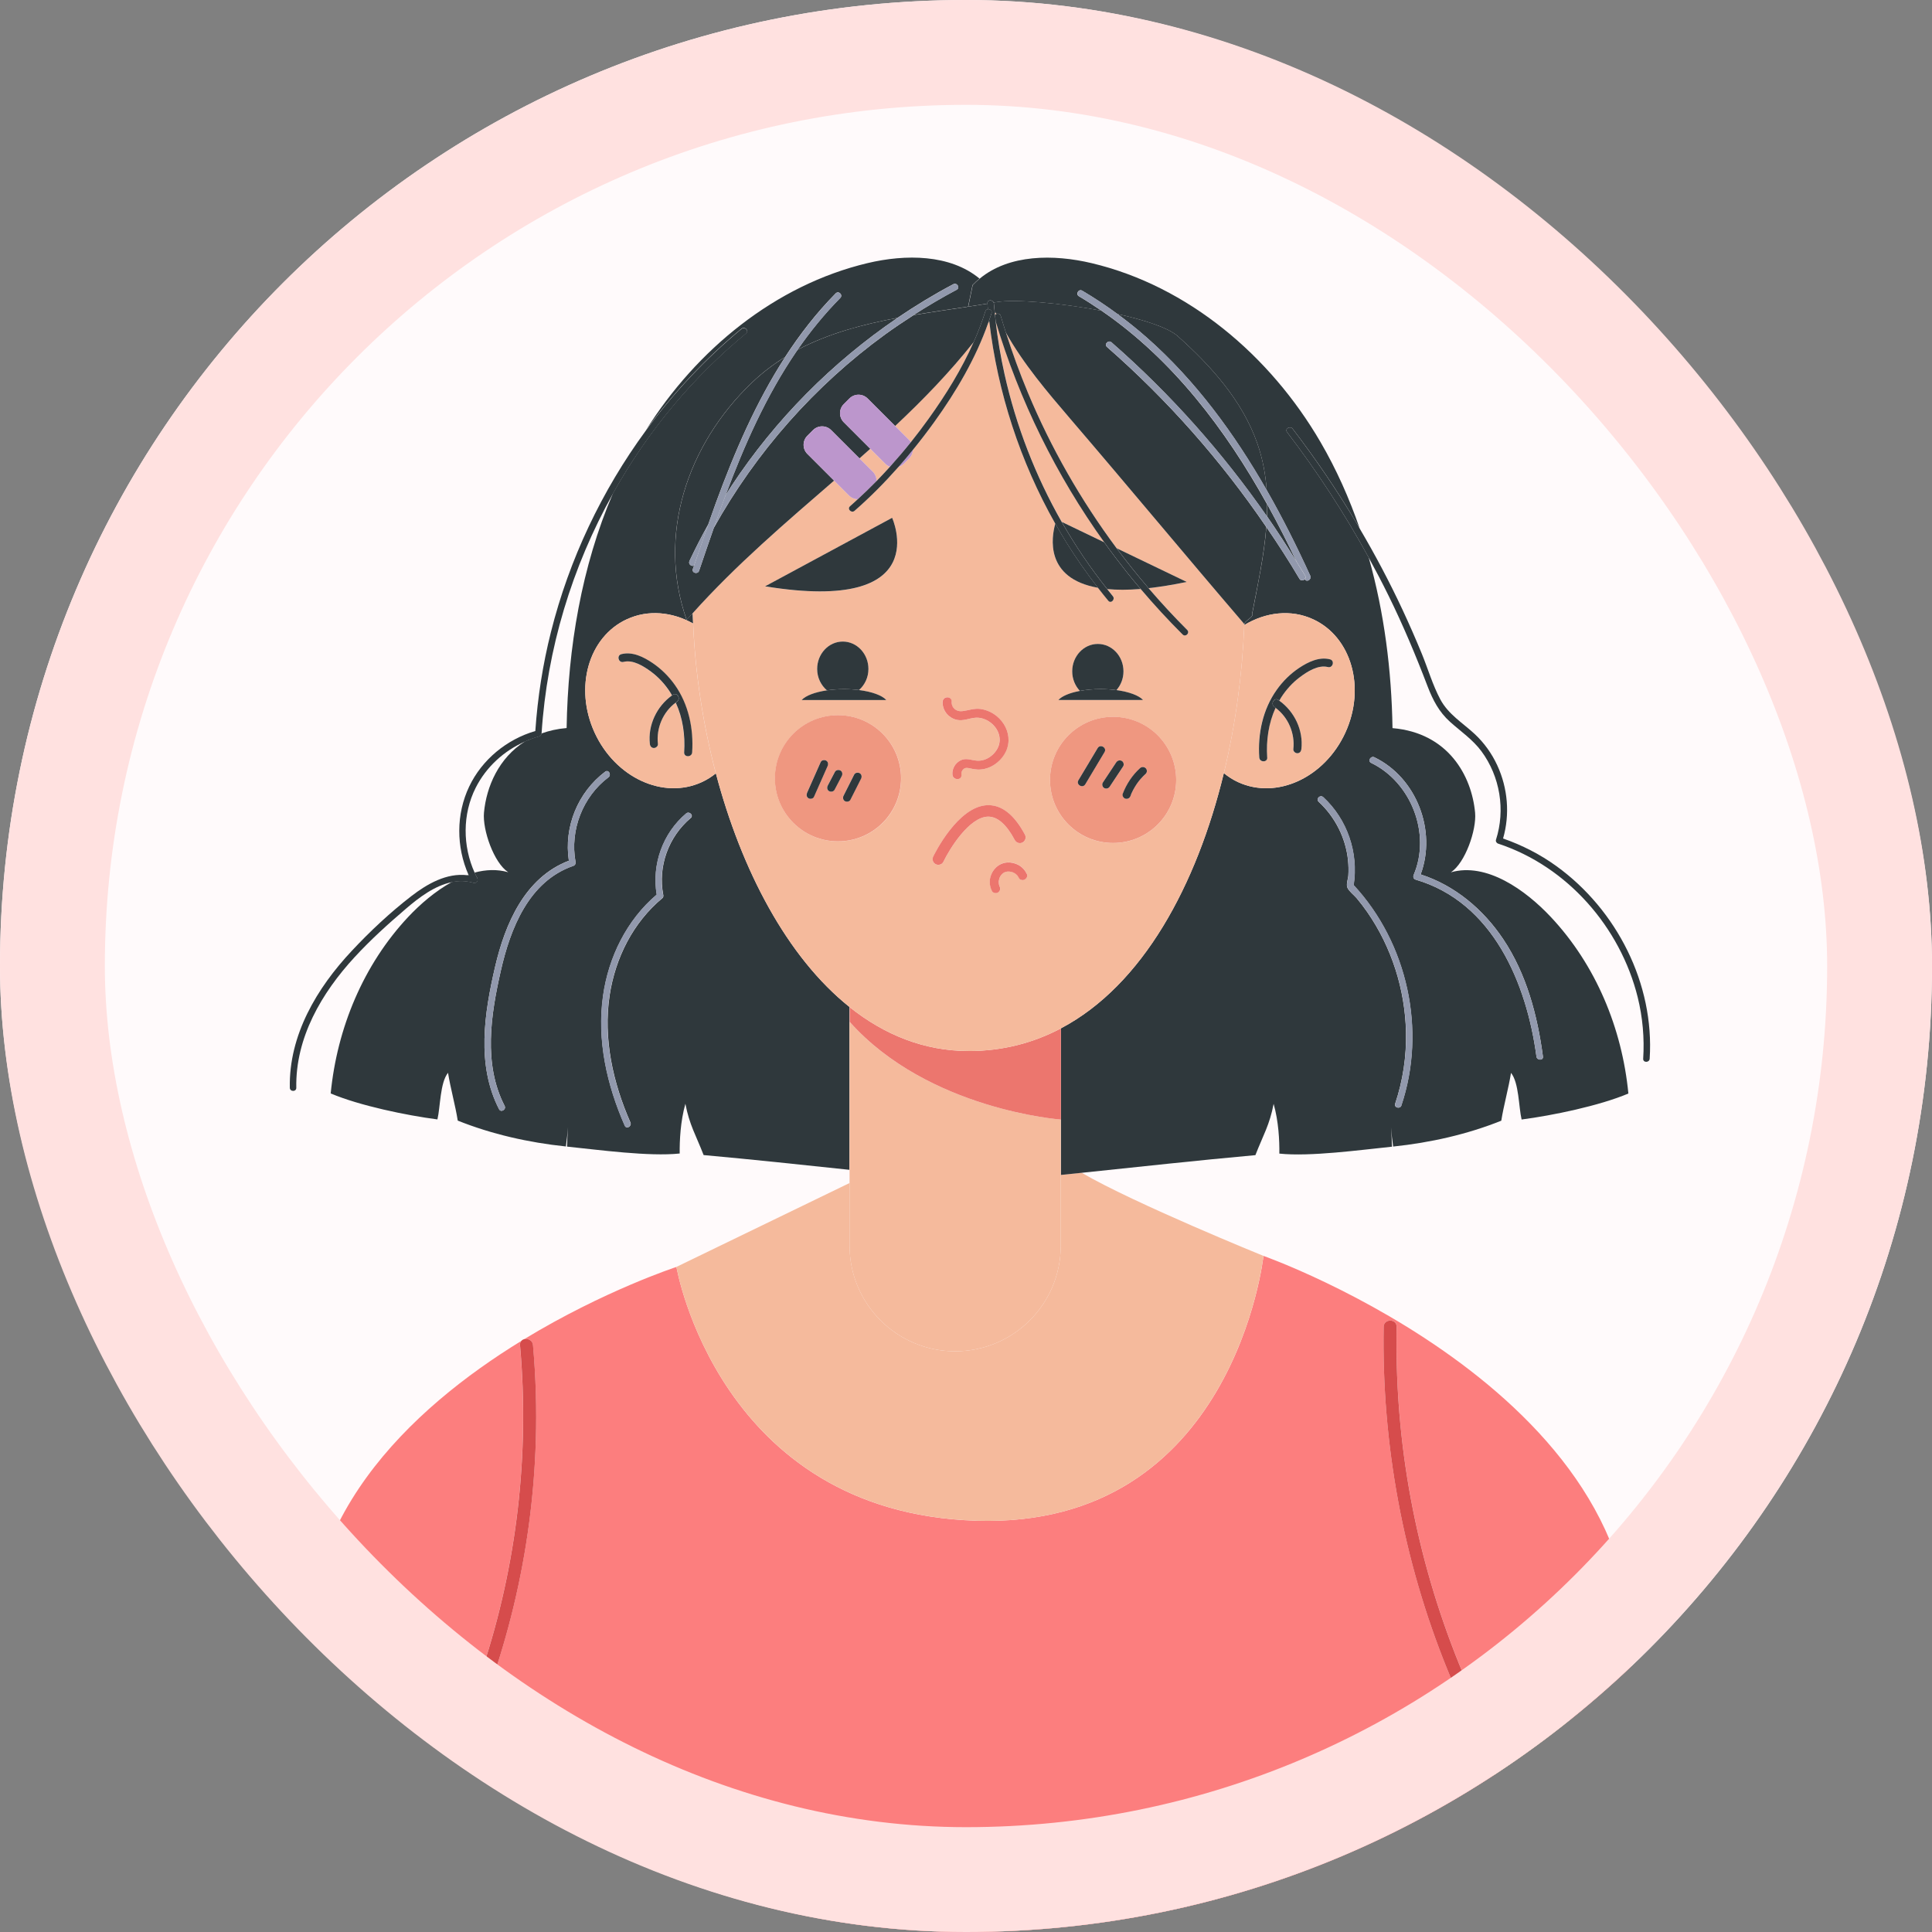 <svg width="129" height="129" viewBox="0 0 129 129" fill="none" xmlns="http://www.w3.org/2000/svg">
<rect x="0" y="0" width="129" height="129" fill="#808080" stroke="none"/>
<g clip-path="url(#clip0_19_74)">
<rect width="129" height="129" rx="64.5" fill="#FFFAFB"/>
<path d="M29.975 117.84C29.914 117.785 29.865 117.712 29.84 117.633L22.401 113.576C22.541 116.358 22.785 121.302 23.035 127.037C25.131 128.593 27.315 130.033 29.581 131.35C28.422 123.194 29.734 118.597 29.978 117.84H29.975Z" fill="#F5BA9C"/>
<path d="M100.158 117.38C100.069 117.511 99.917 117.596 99.764 117.593L99.52 117.727C99.52 117.727 101.036 121.495 99.011 131.884C101.305 130.597 103.519 129.185 105.649 127.656C105.893 121.97 106.137 116.998 106.286 114.039L100.161 117.38H100.158Z" fill="#F5BA9C"/>
<path d="M29.86 117.31C30.75 115.416 31.528 113.476 32.19 111.49C34.505 104.529 35.369 97.123 34.719 89.814C34.71 89.695 34.746 89.606 34.804 89.536C27.49 94.023 19.244 101.634 20.757 112.683L22.392 113.573L29.832 117.63C29.802 117.533 29.802 117.423 29.857 117.307L29.86 117.31Z" fill="#FC7E7E"/>
<path d="M99.524 117.727L99.768 117.593C99.64 117.593 99.512 117.529 99.429 117.379C98.386 115.458 97.453 113.478 96.632 111.452C93.701 104.22 92.252 96.399 92.389 88.596C92.398 88.038 93.264 88.038 93.255 88.596C93.216 90.774 93.298 92.952 93.505 95.118C94.237 102.743 96.525 110.211 100.177 116.943C100.265 117.105 100.241 117.26 100.161 117.379L106.287 114.039L108.77 112.685C111.411 93.415 84.363 83.856 84.363 83.856C84.363 83.856 82.396 102.075 65.186 101.539C47.978 101.002 45.166 84.594 45.166 84.594C45.166 84.594 40.358 86.162 34.996 89.419C35.24 89.358 35.554 89.487 35.584 89.816C35.774 91.936 35.838 94.068 35.774 96.194C35.551 103.64 33.779 111.01 30.606 117.748C30.469 118.041 30.158 118.014 29.969 117.843C29.725 118.599 28.413 123.196 29.572 131.353C33.309 133.528 37.265 135.364 41.395 136.826C45.843 136.103 54.283 136.612 63.776 136.612C74.544 136.612 83.515 135.956 87.075 137.192C91.239 135.791 95.232 134.007 99.008 131.887C101.034 121.497 99.518 117.73 99.518 117.73L99.524 117.727Z" fill="#FC7E7E"/>
<path d="M30.61 117.746C33.782 111.007 35.555 103.638 35.777 96.192C35.841 94.062 35.777 91.933 35.588 89.813C35.558 89.487 35.243 89.356 34.999 89.417C34.923 89.435 34.856 89.478 34.807 89.536C34.749 89.603 34.713 89.691 34.722 89.813C35.372 97.122 34.508 104.528 32.193 111.489C31.534 113.475 30.753 115.418 29.863 117.309C29.808 117.425 29.808 117.535 29.838 117.633C29.863 117.715 29.911 117.785 29.972 117.84C30.162 118.014 30.47 118.041 30.61 117.746Z" fill="#D64C4C"/>
<path d="M100.175 116.943C96.524 110.211 94.233 102.743 93.504 95.117C93.296 92.949 93.214 90.771 93.254 88.596C93.263 88.037 92.396 88.037 92.387 88.596C92.25 96.399 93.699 104.22 96.63 111.452C97.451 113.478 98.384 115.457 99.428 117.379C99.51 117.529 99.635 117.593 99.766 117.593C99.919 117.593 100.074 117.507 100.16 117.379C100.239 117.26 100.263 117.105 100.175 116.943Z" fill="#D64C4C"/>
<path d="M65.183 101.539C82.39 102.076 84.36 83.856 84.36 83.856C84.36 83.856 75.725 80.351 72.232 78.31C72.229 78.31 72.226 78.307 72.223 78.304C71.756 78.353 71.292 78.402 70.826 78.447V83.176C70.826 87.068 67.669 90.225 63.776 90.225C59.884 90.225 56.727 87.068 56.727 83.176V78.99L45.166 84.591C45.166 84.591 47.978 100.999 65.186 101.536L65.183 101.539Z" fill="#F5BA9C"/>
<path d="M56.731 67.246C52.539 63.903 49.498 58.062 47.799 51.638C47.515 51.866 47.204 52.068 46.859 52.223C44.291 53.404 41.088 51.927 39.706 48.923C38.325 45.918 39.291 42.526 41.86 41.346C43.278 40.693 44.886 40.854 46.277 41.632C46.268 41.4 46.259 41.169 46.252 40.937C46.118 41.086 45.978 41.233 45.844 41.385C43.852 35.745 45.88 29.684 50.2 25.551C50.898 24.883 51.642 24.318 52.423 23.836C53.406 22.32 54.516 20.89 55.8 19.587C55.995 19.389 56.303 19.694 56.105 19.892C55.05 20.963 54.101 22.125 53.247 23.36C55.294 22.271 57.566 21.667 59.927 21.222C61.129 20.408 62.371 19.651 63.655 18.974C63.902 18.843 64.119 19.218 63.875 19.346C62.892 19.868 61.935 20.432 60.998 21.033C62.2 20.832 63.42 20.658 64.64 20.472C64.741 19.99 64.838 19.508 64.936 19.032C65.083 18.876 65.241 18.733 65.403 18.602C63.438 16.973 60.464 16.964 57.926 17.568C51.761 19.035 46.506 23.348 43.129 28.726C44.968 26.219 47.107 23.931 49.51 21.948C49.724 21.771 50.032 22.076 49.815 22.253C48.086 23.681 46.484 25.264 45.038 26.978C43.48 28.827 42.107 30.828 40.929 32.936C38.828 37.841 37.922 43.255 37.833 48.611C37.214 48.663 36.659 48.791 36.153 48.974C36.14 49.063 36.089 49.139 35.997 49.164C35.674 49.249 35.366 49.368 35.061 49.499C33.304 50.603 32.474 52.525 32.315 54.264C32.212 55.405 32.974 57.616 33.935 58.239C33.197 58.028 32.434 58.062 31.687 58.263C31.742 58.388 31.803 58.51 31.867 58.629C31.952 58.791 31.812 59.001 31.623 58.946C31.129 58.8 30.641 58.797 30.171 58.891C29.076 59.495 28.066 60.362 27.258 61.222C24.259 64.419 22.505 68.653 22.081 73.009C24.009 73.826 27.133 74.473 29.207 74.744C29.405 73.915 29.378 72.292 29.915 71.63C30.067 72.609 30.412 73.844 30.564 74.823C32.819 75.727 35.286 76.288 37.785 76.55C37.843 76.12 37.891 75.69 37.928 75.275C37.894 75.687 37.876 76.117 37.861 76.559C39.978 76.776 43.336 77.236 45.383 77.02C45.374 76.15 45.432 74.872 45.764 73.698C46.03 75.104 46.463 75.79 46.981 77.124C50.212 77.416 53.467 77.764 56.718 78.109V67.243L56.731 67.246ZM38.428 57.549C38.45 57.671 38.395 57.775 38.276 57.815C35.302 58.843 34.075 62.009 33.438 64.824C32.773 67.756 32.257 71.05 33.694 73.838C33.822 74.085 33.447 74.305 33.322 74.058C31.8 71.108 32.34 67.64 33.059 64.544C33.728 61.673 35.045 58.592 37.983 57.47C37.641 55.209 38.578 52.907 40.408 51.525C40.631 51.357 40.847 51.732 40.628 51.897C38.91 53.19 38.041 55.432 38.428 57.546V57.549ZM46.118 54.621C44.639 55.868 43.916 57.851 44.288 59.755C44.303 59.825 44.294 59.913 44.233 59.965C42.272 61.594 41.085 63.961 40.707 66.462C40.271 69.348 40.93 72.304 42.095 74.946C42.205 75.199 41.833 75.418 41.72 75.165C40.527 72.453 39.85 69.461 40.268 66.499C40.631 63.912 41.845 61.435 43.852 59.733C43.513 57.723 44.251 55.637 45.816 54.316C46.027 54.136 46.335 54.441 46.121 54.621H46.118Z" fill="#2F383C"/>
<path d="M31.282 58.398C31.255 58.407 31.228 58.416 31.2 58.425C31.234 58.428 31.267 58.434 31.301 58.44C31.295 58.425 31.289 58.41 31.282 58.398Z" fill="#2F383C"/>
<path d="M84.683 33.796C84.662 33.756 84.638 33.716 84.616 33.677C84.616 33.942 84.616 34.211 84.601 34.479C85.29 35.473 85.949 36.489 86.581 37.523C85.983 36.263 85.354 35.019 84.68 33.796H84.683Z" fill="#2F383C"/>
<path d="M64.642 20.475C65.073 20.41 65.503 20.343 65.93 20.273C65.93 20.27 65.93 20.264 65.93 20.261C65.908 20.005 66.271 19.99 66.348 20.203C66.409 20.194 66.473 20.182 66.534 20.173C67.742 19.965 70.783 20.227 73.55 20.749C73.059 20.414 72.558 20.087 72.04 19.782C71.799 19.642 72.018 19.267 72.259 19.41C73.071 19.889 73.855 20.41 74.614 20.969C76.441 21.371 78.012 21.887 78.641 22.448C80.883 24.449 82.96 26.771 83.951 29.608C84.314 30.648 84.504 31.685 84.577 32.728C85.641 34.589 86.602 36.511 87.484 38.444C87.597 38.691 87.243 38.905 87.118 38.673C87.029 38.771 86.852 38.798 86.767 38.652C86.072 37.471 85.327 36.321 84.555 35.193C84.403 37.105 83.985 39.039 83.604 41.007C83.732 41.226 82.991 41.489 83.119 41.708C83.106 41.693 83.094 41.681 83.082 41.666C83.082 41.69 83.082 41.711 83.082 41.736C84.51 40.873 86.197 40.668 87.673 41.348C90.241 42.529 91.208 45.921 89.827 48.926C88.445 51.93 85.245 53.407 82.673 52.226C82.323 52.065 82.005 51.86 81.716 51.622C79.904 59.093 76.313 65.779 70.835 68.665V74.753V78.45C71.302 78.401 71.765 78.356 72.232 78.307C76.1 77.904 79.98 77.477 83.823 77.129C84.342 75.796 84.775 75.11 85.04 73.704C85.373 74.878 85.434 76.156 85.422 77.026C87.469 77.242 90.827 76.782 92.944 76.565C92.929 76.126 92.91 75.693 92.877 75.281C92.91 75.699 92.962 76.126 93.02 76.556C95.519 76.294 97.986 75.736 100.241 74.829C100.393 73.85 100.738 72.615 100.89 71.636C101.427 72.298 101.4 73.921 101.598 74.75C103.675 74.479 106.796 73.832 108.727 73.015C108.306 68.656 106.552 64.425 103.55 61.228C101.854 59.422 99.255 57.564 96.873 58.245C97.834 57.622 98.596 55.411 98.493 54.27C98.267 51.787 96.687 48.932 92.978 48.617C92.917 44.78 92.432 40.918 91.391 37.23C89.787 34.305 87.963 31.502 85.937 28.851C85.769 28.628 86.145 28.415 86.312 28.631C87.841 30.629 89.259 32.713 90.549 34.876C90.632 35.013 90.708 35.15 90.787 35.287C90.098 33.283 89.235 31.343 88.164 29.507C84.821 23.769 79.352 19.105 72.891 17.571C70.353 16.967 67.376 16.976 65.414 18.605C65.253 18.739 65.097 18.879 64.948 19.035C64.85 19.511 64.752 19.99 64.652 20.475H64.642ZM91.77 50.564C94.594 51.93 95.936 55.478 94.857 58.385C97.141 59.117 99.039 60.721 100.366 62.701C101.927 65.032 102.657 67.795 103.023 70.547C103.059 70.821 102.626 70.818 102.589 70.547C101.937 65.66 99.682 60.243 94.521 58.733C94.375 58.69 94.338 58.544 94.393 58.415C95.561 55.67 94.222 52.229 91.553 50.939C91.303 50.817 91.523 50.445 91.773 50.564H91.77ZM93.572 73.811C93.484 74.073 93.066 73.96 93.154 73.695C93.673 72.148 93.914 70.531 93.877 68.903C93.813 66.063 92.917 63.244 91.297 60.907C91.074 60.584 90.836 60.273 90.583 59.971C90.403 59.758 90.086 59.526 89.97 59.279C89.863 59.056 90.013 58.693 90.028 58.452C90.049 58.113 90.04 57.775 90.007 57.439C89.854 55.948 89.143 54.55 88.045 53.532C87.841 53.343 88.146 53.038 88.35 53.227C89.961 54.718 90.714 56.939 90.382 59.102C93.984 62.988 95.253 68.787 93.566 73.814L93.572 73.811Z" fill="#2F383C"/>
<path d="M82.671 52.223C85.243 53.404 88.443 51.928 89.825 48.923C91.207 45.918 90.24 42.526 87.671 41.346C86.195 40.665 84.508 40.87 83.08 41.733C82.952 45.012 82.498 48.392 81.717 51.622C82.007 51.86 82.324 52.065 82.675 52.226L82.671 52.223ZM85.24 46.068C85.652 45.488 86.158 44.985 86.753 44.591C87.345 44.201 88.08 43.838 88.803 44.027C89.135 44.112 88.995 44.628 88.659 44.542C88.013 44.375 87.284 44.847 86.783 45.223C86.289 45.592 85.868 46.062 85.536 46.58C85.493 46.647 85.457 46.717 85.417 46.785C86.436 47.511 87.034 48.773 86.89 50.024C86.875 50.167 86.78 50.292 86.622 50.292C86.491 50.292 86.338 50.17 86.353 50.024C86.472 48.972 86.021 47.892 85.167 47.263C84.694 48.294 84.529 49.444 84.606 50.582C84.63 50.927 84.093 50.924 84.072 50.582C83.968 49.005 84.306 47.37 85.234 46.071L85.24 46.068Z" fill="#F5BA9C"/>
<path d="M41.858 41.346C39.287 42.526 38.323 45.918 39.705 48.923C41.086 51.928 44.286 53.404 46.858 52.223C47.199 52.065 47.514 51.867 47.797 51.638C46.934 48.368 46.418 44.951 46.278 41.632C44.887 40.855 43.276 40.693 41.861 41.346H41.858ZM46.208 50.234C46.187 50.576 45.65 50.579 45.674 50.234C45.75 49.1 45.586 47.95 45.113 46.916C44.259 47.547 43.807 48.627 43.926 49.676C43.941 49.82 43.792 49.945 43.658 49.945C43.502 49.945 43.408 49.82 43.389 49.676C43.246 48.426 43.844 47.163 44.863 46.437C44.823 46.37 44.786 46.3 44.744 46.232C44.402 45.699 43.966 45.22 43.456 44.844C42.962 44.481 42.258 44.03 41.62 44.195C41.288 44.28 41.144 43.765 41.477 43.679C42.215 43.49 42.965 43.868 43.566 44.271C44.143 44.661 44.637 45.153 45.04 45.72C45.967 47.019 46.306 48.657 46.202 50.231L46.208 50.234Z" fill="#F5BA9C"/>
<path d="M63.777 90.225C67.673 90.225 70.827 87.067 70.827 83.175V74.75C70.827 74.75 61.984 74.112 56.725 68.231V83.175C56.725 87.067 59.882 90.225 63.774 90.225H63.777Z" fill="#F5BA9C"/>
<path d="M64.683 70.177C61.706 70.177 59.046 69.092 56.734 67.249V68.234C61.992 74.116 70.836 74.753 70.836 74.753V68.665C68.999 69.635 66.952 70.177 64.683 70.177Z" fill="#EC766E"/>
<path d="M58.523 32.118C58.828 31.807 59.127 31.49 59.417 31.166C59.307 31.124 59.204 31.06 59.118 30.974L58.108 29.965C57.867 30.181 57.627 30.395 57.386 30.608L58.273 31.496C58.444 31.667 58.526 31.892 58.523 32.118Z" fill="#F5BA9C"/>
<path d="M60.819 29.522C61.225 29.013 61.619 28.494 62 27.966C63.156 26.362 64.214 24.648 65.017 22.83C63.406 24.858 61.628 26.694 59.767 28.442L60.709 29.385C60.752 29.428 60.789 29.473 60.822 29.522H60.819Z" fill="#F5BA9C"/>
<path d="M66.488 21.466C66.625 22.647 66.823 23.818 67.08 24.977C67.848 28.436 69.142 31.77 70.896 34.845L73.736 36.209C70.527 31.737 68.068 26.744 66.488 21.466Z" fill="#F5BA9C"/>
<path d="M66.529 20.96C66.514 20.929 66.499 20.899 66.483 20.868C66.465 20.893 66.447 20.917 66.432 20.941C66.432 20.969 66.438 20.996 66.441 21.024C66.465 20.996 66.496 20.975 66.529 20.96Z" fill="#F5BA9C"/>
<path d="M67.074 58.241C67.074 58.241 67.067 58.241 67.067 58.245C67.067 58.245 67.07 58.245 67.074 58.241Z" fill="#F5BA9C"/>
<path d="M64.679 70.178C66.945 70.178 68.995 69.635 70.835 68.665C76.313 65.776 79.903 59.093 81.715 51.623C82.499 48.392 82.951 45.015 83.079 41.733C83.079 41.709 83.079 41.687 83.079 41.663C79.19 37.13 75.358 32.503 71.469 27.97C69.907 26.149 68.33 24.294 67.165 22.207C67.595 23.562 68.083 24.898 68.629 26.207C70.17 29.901 72.168 33.396 74.556 36.605L79.235 38.857C78.29 39.058 77.451 39.189 76.688 39.271C77.512 40.232 78.372 41.166 79.269 42.059C79.467 42.258 79.159 42.563 78.964 42.364C77.988 41.388 77.051 40.373 76.158 39.32C75.297 39.39 74.559 39.387 73.928 39.326C74.053 39.485 74.178 39.644 74.306 39.799C74.483 40.013 74.178 40.321 74.001 40.104C73.769 39.821 73.54 39.534 73.315 39.244C69.737 38.613 70.206 35.852 70.459 34.958C68.111 30.807 66.607 26.194 66.055 21.457C66.033 21.488 66.009 21.518 65.988 21.549C65.146 23.928 63.843 26.143 62.376 28.183C61.921 28.812 61.449 29.428 60.958 30.032C60.948 30.236 60.866 30.441 60.71 30.599L60.335 30.974C60.234 31.075 60.112 31.142 59.987 31.182C59.072 32.216 58.099 33.198 57.062 34.104C56.852 34.287 56.547 33.982 56.757 33.799C56.931 33.647 57.099 33.491 57.27 33.335C57.059 33.329 56.849 33.247 56.687 33.085L55.693 32.091C52.462 34.894 49.186 37.676 46.258 40.937C46.264 41.169 46.273 41.401 46.282 41.632C46.422 44.951 46.938 48.368 47.801 51.638C49.497 58.062 52.541 63.906 56.733 67.247C59.045 69.092 61.705 70.175 64.682 70.175L64.679 70.178ZM67.98 58.526C67.967 58.504 67.952 58.486 67.94 58.465C67.937 58.458 67.931 58.452 67.925 58.446C67.906 58.428 67.891 58.413 67.873 58.394C67.851 58.376 67.83 58.358 67.809 58.339C67.799 58.33 67.772 58.3 67.799 58.33C67.824 58.358 67.812 58.336 67.799 58.33C67.751 58.3 67.705 58.272 67.653 58.251C67.641 58.245 67.574 58.211 67.613 58.233C67.65 58.254 67.589 58.227 67.571 58.221C67.528 58.208 67.482 58.199 67.436 58.193C67.424 58.193 67.409 58.193 67.394 58.187C67.388 58.187 67.385 58.187 67.385 58.187C67.369 58.187 67.354 58.187 67.345 58.187C67.324 58.187 67.26 58.184 67.226 58.193C67.238 58.193 67.25 58.19 67.226 58.196C67.217 58.196 67.205 58.199 67.195 58.202C67.171 58.208 67.15 58.214 67.125 58.224C67.119 58.224 67.107 58.23 67.092 58.233C67.092 58.233 67.092 58.233 67.089 58.233C67.077 58.239 67.064 58.245 67.052 58.251C67.031 58.263 67.009 58.275 66.991 58.291C66.979 58.3 66.918 58.336 66.954 58.315C66.988 58.294 66.939 58.327 66.93 58.339C66.912 58.358 66.897 58.373 66.878 58.391C66.863 58.41 66.848 58.428 66.832 58.446C66.826 58.452 66.829 58.449 66.826 58.455C66.802 58.495 66.781 58.532 66.759 58.574C66.75 58.596 66.741 58.62 66.729 58.641C66.729 58.641 66.729 58.641 66.729 58.645C66.729 58.648 66.729 58.645 66.729 58.654C66.717 58.696 66.704 58.742 66.698 58.785C66.695 58.806 66.692 58.828 66.689 58.849C66.689 58.858 66.689 58.867 66.689 58.873C66.689 58.919 66.692 58.962 66.698 59.008C66.698 59.008 66.698 59.014 66.698 59.02V59.023C66.704 59.047 66.71 59.069 66.717 59.093C66.723 59.114 66.729 59.133 66.738 59.151C66.741 59.16 66.738 59.16 66.741 59.163C66.741 59.163 66.741 59.163 66.741 59.166C66.817 59.316 66.793 59.48 66.65 59.581C66.524 59.666 66.305 59.63 66.235 59.489C66.094 59.209 66.049 58.895 66.122 58.59C66.25 58.05 66.689 57.626 67.25 57.583C67.513 57.562 67.787 57.626 68.016 57.757C68.266 57.9 68.449 58.105 68.571 58.364C68.641 58.516 68.513 58.69 68.379 58.742C68.309 58.767 68.214 58.757 68.15 58.724C68.074 58.684 68.037 58.623 68.001 58.55C68.034 58.623 67.989 58.535 67.98 58.519V58.526ZM72.107 46.135C71.789 45.802 71.594 45.342 71.594 44.829C71.594 43.82 72.36 42.999 73.305 42.999C74.251 42.999 75.017 43.82 75.017 44.829C75.017 45.314 74.837 45.754 74.547 46.083C75.392 46.196 76.051 46.44 76.322 46.745H70.67C70.905 46.483 71.426 46.263 72.107 46.138V46.135ZM74.321 47.864C76.649 47.864 78.534 49.749 78.534 52.077C78.534 54.404 76.649 56.29 74.321 56.29C71.994 56.29 70.109 54.404 70.109 52.077C70.109 49.749 71.994 47.864 74.321 47.864ZM68.437 55.734C68.538 55.92 68.465 56.152 68.278 56.253C68.092 56.354 67.861 56.28 67.76 56.094C67.202 55.042 66.598 54.523 65.972 54.529C64.703 54.554 63.395 56.704 62.998 57.531C62.931 57.668 62.794 57.748 62.654 57.748C62.599 57.748 62.541 57.736 62.489 57.711C62.297 57.62 62.217 57.391 62.309 57.199C62.376 57.061 63.959 53.807 65.957 53.764C65.969 53.764 65.984 53.764 65.997 53.764C66.921 53.764 67.742 54.426 68.437 55.734ZM63.538 46.849C63.517 47.267 63.849 47.532 64.249 47.483C64.658 47.434 65.027 47.285 65.445 47.337C66.769 47.501 67.748 48.911 67.165 50.173C66.903 50.741 66.351 51.199 65.74 51.339C65.411 51.415 65.1 51.388 64.773 51.308C64.612 51.269 64.459 51.235 64.325 51.354C64.206 51.455 64.176 51.586 64.191 51.735C64.234 52.12 63.633 52.114 63.59 51.735C63.547 51.357 63.761 50.973 64.093 50.79C64.481 50.576 64.81 50.753 65.21 50.79C65.814 50.845 66.409 50.421 66.643 49.878C66.894 49.295 66.65 48.657 66.174 48.276C65.939 48.087 65.646 47.956 65.344 47.925C64.954 47.889 64.587 48.063 64.2 48.087C63.502 48.133 62.901 47.55 62.934 46.846C62.952 46.461 63.553 46.461 63.535 46.846L63.538 46.849ZM59.569 34.577C59.569 34.577 62.501 41.016 51.086 39.153L59.569 34.577ZM54.561 44.671C54.561 43.661 55.326 42.84 56.272 42.84C57.218 42.84 57.983 43.661 57.983 44.671C57.983 45.241 57.736 45.741 57.355 46.077C58.224 46.187 58.901 46.434 59.182 46.745H53.53C53.792 46.452 54.414 46.217 55.214 46.098C54.82 45.763 54.561 45.25 54.561 44.671ZM51.745 51.967C51.745 49.64 53.63 47.755 55.958 47.755C58.285 47.755 60.17 49.64 60.17 51.967C60.17 54.295 58.285 56.18 55.958 56.18C53.63 56.18 51.745 54.295 51.745 51.967Z" fill="#F5BA9C"/>
<path d="M62.939 46.845C62.905 47.55 63.506 48.13 64.205 48.087C64.592 48.062 64.955 47.886 65.349 47.925C65.65 47.956 65.943 48.087 66.178 48.276C66.654 48.66 66.901 49.295 66.648 49.877C66.413 50.42 65.818 50.844 65.214 50.789C64.815 50.753 64.485 50.576 64.098 50.789C63.765 50.972 63.552 51.357 63.595 51.735C63.637 52.113 64.238 52.119 64.195 51.735C64.18 51.586 64.211 51.458 64.33 51.354C64.467 51.238 64.62 51.271 64.778 51.308C65.105 51.387 65.416 51.415 65.745 51.339C66.355 51.198 66.907 50.741 67.17 50.173C67.749 48.91 66.77 47.501 65.449 47.336C65.028 47.285 64.662 47.434 64.253 47.483C63.851 47.532 63.521 47.263 63.543 46.848C63.561 46.464 62.963 46.464 62.942 46.848L62.939 46.845Z" fill="#EC766E"/>
<path d="M68.148 58.729C68.212 58.763 68.306 58.775 68.376 58.748C68.514 58.696 68.642 58.522 68.569 58.369C68.447 58.11 68.267 57.906 68.013 57.762C67.788 57.634 67.51 57.57 67.248 57.589C66.686 57.631 66.247 58.055 66.119 58.595C66.046 58.903 66.092 59.217 66.232 59.495C66.302 59.635 66.522 59.672 66.647 59.587C66.79 59.486 66.815 59.321 66.738 59.172C66.738 59.169 66.738 59.172 66.738 59.169C66.738 59.166 66.738 59.166 66.735 59.156C66.729 59.138 66.72 59.117 66.714 59.099C66.708 59.074 66.702 59.053 66.696 59.028C66.696 59.028 66.696 59.028 66.696 59.025C66.696 59.019 66.696 59.016 66.696 59.013C66.693 58.967 66.686 58.925 66.686 58.879C66.686 58.87 66.686 58.861 66.686 58.854C66.686 58.833 66.693 58.812 66.696 58.79C66.702 58.745 66.714 58.702 66.726 58.659C66.726 58.653 66.726 58.653 66.726 58.65C66.726 58.65 66.726 58.65 66.726 58.647C66.735 58.626 66.745 58.601 66.757 58.58C66.775 58.537 66.799 58.501 66.824 58.461C66.824 58.458 66.824 58.461 66.83 58.452C66.845 58.434 66.86 58.415 66.876 58.397C66.891 58.379 66.909 58.36 66.927 58.345C66.937 58.336 66.985 58.302 66.952 58.321C66.915 58.342 66.976 58.305 66.989 58.296C67.01 58.284 67.028 58.269 67.049 58.257C67.062 58.251 67.074 58.244 67.086 58.238C67.086 58.238 67.086 58.238 67.089 58.238C67.101 58.235 67.117 58.229 67.123 58.229C67.147 58.22 67.168 58.214 67.193 58.208C67.202 58.208 67.214 58.202 67.223 58.202C67.251 58.196 67.239 58.196 67.223 58.199C67.254 58.19 67.318 58.193 67.342 58.193C67.352 58.193 67.367 58.193 67.382 58.193C67.382 58.193 67.382 58.193 67.391 58.193C67.403 58.193 67.419 58.196 67.434 58.199C67.48 58.205 67.522 58.214 67.568 58.226C67.583 58.232 67.647 58.26 67.611 58.238C67.571 58.217 67.638 58.251 67.65 58.257C67.702 58.278 67.748 58.308 67.797 58.336C67.821 58.363 67.809 58.345 67.797 58.336C67.769 58.305 67.797 58.336 67.806 58.345C67.827 58.363 67.849 58.382 67.87 58.4C67.888 58.415 67.904 58.434 67.922 58.452C67.928 58.458 67.934 58.467 67.937 58.47C67.952 58.488 67.965 58.51 67.977 58.531C67.986 58.546 68.032 58.638 67.998 58.562C68.035 58.638 68.068 58.696 68.148 58.736V58.729ZM67.068 58.244C67.068 58.244 67.074 58.244 67.074 58.241C67.071 58.241 67.065 58.244 67.068 58.244Z" fill="#EC766E"/>
<path d="M60.163 51.964C60.163 49.636 58.278 47.751 55.95 47.751C53.623 47.751 51.738 49.636 51.738 51.964C51.738 54.291 53.623 56.176 55.95 56.176C58.278 56.176 60.163 54.291 60.163 51.964ZM53.98 53.3C53.845 53.221 53.824 53.065 53.885 52.934C54.187 52.25 54.492 51.564 54.794 50.881C54.852 50.75 55.047 50.719 55.16 50.786C55.294 50.865 55.316 51.021 55.255 51.152C54.953 51.836 54.648 52.522 54.346 53.205C54.288 53.336 54.093 53.367 53.98 53.3ZM56.203 51.811C56.042 52.119 55.883 52.424 55.721 52.732C55.651 52.864 55.48 52.894 55.355 52.827C55.224 52.757 55.194 52.586 55.261 52.461C55.422 52.153 55.581 51.848 55.743 51.54C55.813 51.408 55.984 51.378 56.109 51.445C56.24 51.515 56.27 51.686 56.203 51.811ZM57.491 51.988C57.253 52.458 57.015 52.928 56.78 53.397C56.713 53.532 56.536 53.556 56.414 53.492C56.28 53.422 56.255 53.251 56.319 53.126C56.557 52.656 56.795 52.186 57.03 51.717C57.097 51.582 57.274 51.555 57.396 51.622C57.53 51.692 57.555 51.863 57.491 51.988Z" fill="#EF9780"/>
<path d="M74.322 56.286C76.649 56.286 78.534 54.401 78.534 52.074C78.534 49.746 76.649 47.861 74.322 47.861C71.994 47.861 70.109 49.746 70.109 52.074C70.109 54.401 71.994 56.286 74.322 56.286ZM76.5 51.29C76.603 51.384 76.603 51.573 76.5 51.668C76.381 51.775 76.268 51.891 76.164 52.01C76.051 52.138 76.003 52.202 75.905 52.345C75.813 52.476 75.731 52.614 75.658 52.757C75.624 52.824 75.591 52.891 75.557 52.961C75.548 52.983 75.539 53.001 75.53 53.022C75.53 53.025 75.53 53.025 75.53 53.028C75.53 53.028 75.53 53.028 75.53 53.032C75.514 53.068 75.499 53.105 75.487 53.144C75.435 53.285 75.31 53.367 75.158 53.33C75.026 53.3 74.923 53.132 74.972 53.001C75.219 52.348 75.609 51.76 76.128 51.29C76.237 51.189 76.396 51.189 76.506 51.29H76.5ZM74.532 50.902C74.615 50.777 74.764 50.735 74.898 50.808C75.02 50.872 75.072 51.058 74.993 51.174C74.694 51.625 74.395 52.077 74.096 52.528C74.014 52.653 73.864 52.696 73.73 52.623C73.608 52.559 73.556 52.373 73.635 52.257C73.934 51.805 74.233 51.354 74.532 50.902ZM72.004 52.098C72.43 51.381 72.861 50.667 73.288 49.951C73.465 49.655 73.925 49.923 73.748 50.219C73.321 50.936 72.891 51.65 72.464 52.367C72.287 52.662 71.827 52.394 72.004 52.098Z" fill="#EF9780"/>
<path d="M59.568 34.574L51.084 39.149C62.496 41.013 59.568 34.574 59.568 34.574Z" fill="#2F383C"/>
<path d="M73.73 36.209L70.891 34.845C71.784 36.416 72.8 37.917 73.929 39.332C74.56 39.393 75.298 39.396 76.159 39.326C75.847 38.957 75.539 38.585 75.237 38.207C74.719 37.554 74.215 36.889 73.73 36.212V36.209Z" fill="#2F383C"/>
<path d="M79.236 38.856L74.557 36.605C75.237 37.517 75.948 38.407 76.689 39.271C77.449 39.188 78.291 39.054 79.236 38.856Z" fill="#2F383C"/>
<path d="M70.462 34.961C70.209 35.855 69.739 38.618 73.317 39.247C72.557 38.271 71.85 37.258 71.197 36.206C70.941 35.794 70.7 35.379 70.462 34.958V34.961Z" fill="#2F383C"/>
<path d="M57.356 46.074C57.738 45.738 57.985 45.235 57.985 44.668C57.985 43.658 57.219 42.837 56.273 42.837C55.328 42.837 54.562 43.658 54.562 44.668C54.562 45.25 54.821 45.76 55.215 46.095C55.566 46.043 55.95 46.013 56.356 46.013C56.707 46.013 57.042 46.034 57.356 46.074Z" fill="#2F383C"/>
<path d="M59.179 46.742C58.898 46.43 58.221 46.183 57.352 46.074C57.041 46.034 56.705 46.013 56.351 46.013C55.943 46.013 55.561 46.043 55.211 46.095C54.411 46.214 53.789 46.449 53.527 46.742H59.179Z" fill="#2F383C"/>
<path d="M74.545 46.08C74.835 45.753 75.015 45.314 75.015 44.826C75.015 43.816 74.249 42.996 73.303 42.996C72.358 42.996 71.592 43.816 71.592 44.826C71.592 45.338 71.79 45.799 72.105 46.132C72.519 46.055 72.989 46.01 73.496 46.01C73.868 46.01 74.219 46.037 74.545 46.08Z" fill="#2F383C"/>
<path d="M74.545 46.08C74.219 46.037 73.868 46.01 73.496 46.01C72.993 46.01 72.52 46.055 72.105 46.132C71.425 46.26 70.906 46.476 70.668 46.739H76.321C76.046 46.434 75.387 46.193 74.545 46.077V46.08Z" fill="#2F383C"/>
<path d="M43.576 44.271C42.975 43.865 42.225 43.487 41.487 43.679C41.154 43.764 41.295 44.28 41.63 44.195C42.265 44.03 42.972 44.481 43.467 44.844C43.976 45.219 44.412 45.698 44.754 46.232C44.797 46.299 44.833 46.37 44.873 46.437C44.894 46.421 44.909 46.403 44.931 46.391C45.214 46.196 45.483 46.659 45.199 46.852C45.172 46.87 45.147 46.894 45.12 46.916C45.593 47.947 45.757 49.097 45.681 50.234C45.66 50.579 46.194 50.576 46.215 50.234C46.319 48.657 45.98 47.022 45.053 45.723C44.65 45.158 44.156 44.664 43.579 44.274L43.576 44.271Z" fill="#2F383C"/>
<path d="M44.923 46.391C44.902 46.406 44.884 46.421 44.866 46.437C43.85 47.163 43.249 48.425 43.392 49.676C43.407 49.819 43.502 49.944 43.661 49.944C43.792 49.944 43.944 49.822 43.929 49.676C43.81 48.624 44.262 47.544 45.116 46.915C45.143 46.894 45.168 46.87 45.195 46.851C45.479 46.659 45.21 46.196 44.927 46.391H44.923Z" fill="#2F383C"/>
<path d="M84.611 50.579C84.535 49.444 84.7 48.291 85.172 47.26C85.145 47.239 85.121 47.215 85.093 47.196C84.809 47.004 85.078 46.54 85.362 46.736C85.383 46.751 85.401 46.766 85.42 46.781C85.459 46.714 85.496 46.644 85.539 46.577C85.871 46.059 86.292 45.589 86.786 45.22C87.283 44.844 88.016 44.375 88.662 44.539C88.995 44.625 89.138 44.109 88.805 44.024C88.083 43.838 87.347 44.198 86.756 44.588C86.161 44.982 85.654 45.485 85.243 46.065C84.315 47.364 83.974 49.002 84.081 50.576C84.102 50.918 84.639 50.921 84.614 50.576L84.611 50.579Z" fill="#2F383C"/>
<path d="M85.09 47.2C85.117 47.218 85.142 47.242 85.169 47.264C86.023 47.895 86.475 48.975 86.356 50.024C86.341 50.168 86.49 50.293 86.624 50.293C86.783 50.293 86.874 50.171 86.893 50.024C87.036 48.773 86.438 47.511 85.419 46.785C85.398 46.769 85.383 46.754 85.361 46.739C85.078 46.544 84.809 47.007 85.093 47.2H85.09Z" fill="#2F383C"/>
<path d="M72.466 52.367C72.893 51.65 73.323 50.936 73.75 50.219C73.927 49.923 73.467 49.655 73.29 49.951C72.863 50.668 72.433 51.382 72.005 52.098C71.829 52.394 72.289 52.663 72.466 52.367Z" fill="#2F383C"/>
<path d="M73.73 52.62C73.864 52.69 74.014 52.648 74.096 52.526C74.395 52.074 74.694 51.623 74.993 51.171C75.069 51.055 75.02 50.869 74.898 50.805C74.764 50.735 74.615 50.778 74.532 50.9C74.233 51.351 73.934 51.803 73.635 52.254C73.559 52.37 73.608 52.556 73.73 52.62Z" fill="#2F383C"/>
<path d="M75.156 53.331C75.309 53.364 75.431 53.285 75.486 53.145C75.501 53.108 75.513 53.071 75.528 53.032C75.528 53.029 75.528 53.032 75.528 53.029C75.528 53.029 75.528 53.029 75.528 53.023C75.537 53.001 75.546 52.983 75.556 52.962C75.586 52.891 75.62 52.824 75.656 52.757C75.73 52.614 75.812 52.48 75.903 52.345C76.001 52.202 76.053 52.138 76.163 52.01C76.269 51.888 76.379 51.775 76.498 51.668C76.602 51.574 76.602 51.385 76.498 51.29C76.388 51.189 76.23 51.189 76.12 51.29C75.601 51.76 75.214 52.349 74.964 53.001C74.915 53.132 75.019 53.3 75.15 53.331H75.156Z" fill="#2F383C"/>
<path d="M55.164 50.787C55.051 50.72 54.856 50.75 54.798 50.882C54.496 51.565 54.191 52.251 53.889 52.934C53.831 53.066 53.85 53.221 53.984 53.301C54.097 53.368 54.292 53.337 54.35 53.206C54.652 52.523 54.957 51.836 55.259 51.153C55.317 51.022 55.299 50.866 55.164 50.787Z" fill="#2F383C"/>
<path d="M56.113 51.445C55.991 51.381 55.817 51.409 55.747 51.54C55.585 51.848 55.427 52.153 55.265 52.461C55.201 52.586 55.228 52.757 55.359 52.827C55.481 52.891 55.655 52.864 55.725 52.733C55.887 52.425 56.046 52.12 56.208 51.811C56.272 51.686 56.244 51.516 56.113 51.445Z" fill="#2F383C"/>
<path d="M57.4 51.625C57.278 51.561 57.101 51.588 57.034 51.719C56.796 52.189 56.559 52.659 56.324 53.129C56.26 53.254 56.287 53.425 56.418 53.495C56.54 53.559 56.717 53.531 56.784 53.4C57.022 52.931 57.26 52.461 57.495 51.991C57.559 51.866 57.532 51.695 57.4 51.625Z" fill="#2F383C"/>
<path d="M48.438 33.085C48.581 32.859 48.719 32.634 48.865 32.411C51.781 28.003 55.564 24.19 59.929 21.225C57.568 21.667 55.295 22.274 53.248 23.363C53.221 23.4 53.194 23.437 53.169 23.476C51.147 26.444 49.692 29.73 48.438 33.088V33.085Z" fill="#2F383C"/>
<path d="M66.428 20.941C66.446 20.917 66.464 20.892 66.48 20.868C66.495 20.899 66.51 20.929 66.525 20.96C66.635 20.917 66.775 20.947 66.818 21.091C66.928 21.466 67.044 21.838 67.163 22.207C68.331 24.294 69.905 26.145 71.467 27.969C75.356 32.502 79.188 37.13 83.077 41.663C83.089 41.678 83.101 41.69 83.113 41.705C82.985 41.486 83.727 41.223 83.598 41.004C83.98 39.036 84.398 37.102 84.55 35.19C81.527 30.754 77.955 26.703 73.91 23.165C73.7 22.982 74.008 22.677 74.215 22.86C78.138 26.292 81.622 30.205 84.593 34.479C84.605 34.211 84.608 33.945 84.608 33.677C81.838 28.68 78.285 23.992 73.547 20.746C70.778 20.221 67.736 19.962 66.531 20.17C66.471 20.179 66.406 20.191 66.345 20.2C66.352 20.218 66.361 20.237 66.361 20.258C66.379 20.487 66.406 20.712 66.428 20.938V20.941Z" fill="#2F383C"/>
<path d="M84.576 32.725C84.503 31.682 84.314 30.642 83.951 29.605C82.959 26.768 80.882 24.446 78.64 22.445C78.011 21.884 76.441 21.369 74.613 20.966C75.287 21.463 75.943 21.988 76.572 22.543C79.833 25.422 82.419 28.952 84.573 32.725H84.576Z" fill="#2F383C"/>
<path d="M55.69 32.091L53.908 30.309C53.572 29.974 53.572 29.431 53.908 29.095L54.283 28.72C54.619 28.384 55.162 28.384 55.497 28.72L57.386 30.608C57.627 30.395 57.87 30.178 58.108 29.965L56.342 28.198C56.007 27.863 56.007 27.32 56.342 26.984L56.718 26.609C57.053 26.274 57.596 26.274 57.931 26.609L59.768 28.445C61.629 26.701 63.407 24.864 65.018 22.833C65.314 22.165 65.576 21.488 65.792 20.792C65.823 20.697 65.893 20.655 65.969 20.646C65.957 20.524 65.945 20.398 65.933 20.276C65.503 20.347 65.076 20.414 64.645 20.478C63.425 20.664 62.205 20.838 61.003 21.039C60.357 21.454 59.719 21.881 59.097 22.332C54.402 25.746 50.483 30.184 47.661 35.248C47.325 36.203 47.002 37.157 46.679 38.109C46.59 38.371 46.172 38.259 46.261 37.993C46.288 37.914 46.316 37.834 46.343 37.755C46.191 37.859 45.934 37.673 46.035 37.456C46.425 36.63 46.843 35.815 47.289 35.016C47.459 34.534 47.627 34.052 47.801 33.573C49.037 30.203 50.476 26.85 52.429 23.836C51.648 24.321 50.9 24.886 50.205 25.551C45.883 29.684 43.857 35.748 45.849 41.385C45.983 41.233 46.123 41.086 46.258 40.937C49.186 37.676 52.462 34.894 55.693 32.091H55.69Z" fill="#2F383C"/>
<path d="M65.986 21.551C66.008 21.521 66.032 21.49 66.053 21.46C66.053 21.436 66.047 21.411 66.044 21.384C66.026 21.439 66.008 21.494 65.986 21.548V21.551Z" fill="#2F383C"/>
<path d="M59.419 31.166C59.901 30.633 60.37 30.084 60.819 29.519C60.788 29.47 60.749 29.425 60.706 29.382L59.763 28.439L57.927 26.603C57.591 26.267 57.048 26.267 56.713 26.603L56.338 26.978C56.002 27.314 56.002 27.857 56.338 28.192L58.104 29.958L59.114 30.968C59.202 31.056 59.306 31.121 59.413 31.16L59.419 31.166Z" fill="#BC96CC"/>
<path d="M60.335 30.974L60.71 30.599C60.865 30.44 60.948 30.239 60.957 30.032C60.64 30.422 60.316 30.803 59.987 31.178C60.115 31.139 60.234 31.072 60.335 30.971V30.974Z" fill="#BC96CC"/>
<path d="M58.526 32.118C58.529 31.892 58.447 31.669 58.276 31.496L57.388 30.608L55.5 28.72C55.165 28.384 54.622 28.384 54.286 28.72L53.911 29.095C53.575 29.43 53.575 29.974 53.911 30.309L55.692 32.09L56.687 33.085C56.849 33.247 57.059 33.329 57.269 33.335C57.7 32.941 58.117 32.536 58.526 32.118Z" fill="#BC96CC"/>
<path d="M84.618 33.677C84.639 33.717 84.663 33.757 84.685 33.796C85.359 35.016 85.987 36.261 86.585 37.524C86.771 37.826 86.966 38.125 87.146 38.433C87.201 38.524 87.18 38.613 87.125 38.674C87.247 38.903 87.604 38.692 87.491 38.445C86.609 36.511 85.649 34.589 84.584 32.728C82.427 28.955 79.844 25.426 76.583 22.546C75.954 21.991 75.299 21.466 74.624 20.969C73.868 20.411 73.084 19.889 72.27 19.41C72.029 19.27 71.812 19.642 72.05 19.783C72.569 20.088 73.066 20.414 73.56 20.75C78.297 23.995 81.854 28.681 84.621 33.68L84.618 33.677Z" fill="#9299AD"/>
<path d="M87.138 38.429C86.958 38.124 86.763 37.825 86.577 37.52C85.942 36.489 85.287 35.471 84.597 34.476C81.626 30.199 78.143 26.289 74.22 22.857C74.012 22.674 73.704 22.979 73.915 23.162C77.96 26.701 81.532 30.752 84.555 35.187C85.326 36.319 86.071 37.465 86.766 38.646C86.855 38.792 87.028 38.768 87.117 38.667C87.172 38.606 87.193 38.518 87.138 38.426V38.429Z" fill="#9299AD"/>
<path d="M91.552 50.939C94.221 52.23 95.561 55.67 94.392 58.416C94.337 58.544 94.374 58.69 94.52 58.733C99.685 60.24 101.936 65.66 102.589 70.547C102.625 70.819 103.058 70.822 103.022 70.547C102.656 67.799 101.924 65.032 100.365 62.702C99.038 60.722 97.141 59.117 94.856 58.385C95.939 55.478 94.594 51.931 91.769 50.564C91.519 50.442 91.299 50.817 91.549 50.939H91.552Z" fill="#9299AD"/>
<path d="M88.355 53.224C88.151 53.035 87.843 53.34 88.05 53.529C89.148 54.545 89.859 55.942 90.012 57.436C90.045 57.772 90.054 58.111 90.033 58.449C90.018 58.693 89.868 59.053 89.975 59.276C90.094 59.523 90.408 59.755 90.588 59.968C90.838 60.27 91.076 60.581 91.302 60.905C92.922 63.241 93.819 66.06 93.882 68.9C93.919 70.529 93.675 72.148 93.16 73.692C93.071 73.957 93.489 74.07 93.578 73.808C95.261 68.778 93.992 62.979 90.393 59.096C90.725 56.933 89.972 54.712 88.361 53.221L88.355 53.224Z" fill="#9299AD"/>
<path d="M48.867 32.411C48.72 32.633 48.58 32.859 48.44 33.085C48.171 33.802 47.912 34.522 47.659 35.245C50.48 30.181 54.4 25.743 59.095 22.329C59.717 21.878 60.355 21.451 61.001 21.036C61.938 20.435 62.896 19.871 63.878 19.349C64.125 19.218 63.905 18.846 63.658 18.977C62.374 19.657 61.133 20.41 59.931 21.225C55.562 24.19 51.783 28.006 48.867 32.411Z" fill="#9299AD"/>
<path d="M46.037 37.456C45.937 37.67 46.193 37.859 46.345 37.755C46.657 36.84 46.971 35.928 47.291 35.016C46.846 35.815 46.428 36.63 46.037 37.456Z" fill="#9299AD"/>
<path d="M47.803 33.573C47.626 34.052 47.458 34.534 47.29 35.016C46.97 35.928 46.653 36.84 46.344 37.755C46.317 37.835 46.29 37.914 46.262 37.993C46.174 38.259 46.592 38.371 46.68 38.109C47.003 37.157 47.327 36.2 47.662 35.248C47.916 34.525 48.175 33.805 48.443 33.088C49.697 29.73 51.152 26.445 53.174 23.476C53.199 23.44 53.229 23.403 53.254 23.364C54.105 22.128 55.056 20.963 56.112 19.895C56.307 19.697 56.002 19.392 55.807 19.59C54.523 20.893 53.412 22.323 52.43 23.839C50.478 26.853 49.041 30.206 47.803 33.576V33.573Z" fill="#9299AD"/>
<path d="M40.627 51.903C40.846 51.739 40.63 51.36 40.407 51.531C38.574 52.913 37.641 55.213 37.982 57.476C35.045 58.599 33.727 61.68 33.059 64.55C32.339 67.646 31.799 71.115 33.321 74.064C33.449 74.311 33.821 74.092 33.693 73.845C32.257 71.057 32.772 67.759 33.437 64.831C34.075 62.015 35.301 58.849 38.275 57.821C38.394 57.781 38.449 57.678 38.428 57.556C38.04 55.442 38.91 53.2 40.627 51.906V51.903Z" fill="#9299AD"/>
<path d="M45.806 54.316C44.241 55.637 43.503 57.723 43.842 59.733C41.837 61.435 40.623 63.912 40.257 66.499C39.84 69.464 40.517 72.457 41.709 75.165C41.822 75.418 42.194 75.199 42.085 74.946C40.922 72.304 40.26 69.348 40.697 66.463C41.075 63.961 42.261 61.594 44.223 59.965C44.284 59.913 44.293 59.825 44.278 59.755C43.909 57.848 44.629 55.868 46.108 54.621C46.322 54.441 46.014 54.136 45.803 54.316H45.806Z" fill="#9299AD"/>
<path d="M66.526 20.96C66.492 20.975 66.462 20.996 66.437 21.024C66.452 21.17 66.465 21.32 66.483 21.466C68.063 26.743 70.522 31.737 73.731 36.209C74.216 36.886 74.719 37.551 75.237 38.204C75.54 38.582 75.848 38.954 76.159 39.323C77.052 40.376 77.986 41.391 78.965 42.367C79.163 42.566 79.468 42.258 79.27 42.062C78.373 41.166 77.513 40.235 76.689 39.274C75.948 38.411 75.234 37.52 74.557 36.608C72.169 33.399 70.171 29.904 68.63 26.21C68.084 24.898 67.596 23.562 67.166 22.21C67.047 21.838 66.931 21.466 66.822 21.094C66.779 20.948 66.638 20.92 66.529 20.963L66.526 20.96Z" fill="#2F383C"/>
<path d="M66.21 20.905C66.158 21.067 66.1 21.225 66.045 21.387C66.045 21.411 66.051 21.436 66.054 21.463C66.609 26.2 68.113 30.813 70.459 34.964C70.697 35.385 70.941 35.8 71.194 36.212C71.847 37.261 72.558 38.277 73.314 39.253C73.54 39.543 73.766 39.83 74.001 40.113C74.177 40.327 74.483 40.022 74.306 39.808C74.177 39.653 74.052 39.494 73.927 39.335C72.802 37.92 71.786 36.419 70.889 34.848C69.138 31.773 67.845 28.439 67.073 24.98C66.814 23.821 66.619 22.65 66.481 21.469C66.463 21.323 66.451 21.173 66.436 21.027C66.436 21 66.43 20.972 66.426 20.945C66.402 20.719 66.378 20.49 66.359 20.264C66.359 20.243 66.35 20.225 66.344 20.206C66.268 19.993 65.908 20.008 65.926 20.264C65.926 20.267 65.926 20.273 65.926 20.276C65.935 20.398 65.951 20.524 65.963 20.646C66.103 20.63 66.256 20.737 66.204 20.908L66.21 20.905Z" fill="#2F383C"/>
<path d="M66.209 20.904C66.264 20.734 66.108 20.627 65.968 20.642C65.891 20.651 65.818 20.694 65.791 20.789C65.574 21.484 65.312 22.164 65.016 22.829C64.214 24.647 63.155 26.359 61.999 27.966C61.621 28.494 61.227 29.012 60.819 29.522C60.37 30.083 59.901 30.632 59.419 31.169C59.126 31.492 58.827 31.81 58.525 32.121C58.116 32.539 57.698 32.944 57.268 33.338C57.097 33.493 56.929 33.649 56.755 33.802C56.545 33.985 56.853 34.29 57.06 34.107C58.098 33.201 59.071 32.218 59.986 31.184C60.318 30.809 60.642 30.425 60.956 30.037C61.447 29.433 61.92 28.817 62.374 28.189C63.845 26.148 65.147 23.937 65.986 21.554C66.004 21.499 66.023 21.444 66.044 21.39C66.099 21.228 66.16 21.069 66.209 20.908V20.904Z" fill="#2F383C"/>
<path d="M31.629 58.956C31.818 59.011 31.959 58.8 31.873 58.638C31.809 58.516 31.751 58.394 31.693 58.272C30.885 56.488 30.873 54.365 31.76 52.602C32.462 51.211 33.651 50.125 35.067 49.509C35.369 49.377 35.68 49.258 36.003 49.173C36.092 49.149 36.147 49.072 36.159 48.984C36.159 48.978 36.162 48.972 36.162 48.966C36.522 43.353 38.191 37.85 40.933 32.948C42.11 30.84 43.486 28.839 45.042 26.991C46.487 25.273 48.089 23.693 49.819 22.265C50.032 22.089 49.727 21.784 49.514 21.96C47.11 23.943 44.971 26.231 43.132 28.738C40.179 32.762 38.004 37.353 36.787 42.2C36.241 44.366 35.897 46.58 35.744 48.81C33.838 49.365 32.184 50.717 31.327 52.519C30.445 54.374 30.461 56.549 31.281 58.41C31.287 58.425 31.294 58.44 31.3 58.452C31.266 58.446 31.233 58.44 31.199 58.437C29.823 58.275 28.53 59.011 27.45 59.846C26.041 60.935 24.705 62.186 23.491 63.486C21.157 65.972 19.284 69.11 19.351 72.63C19.357 72.908 19.791 72.911 19.784 72.63C19.72 69.287 21.477 66.295 23.68 63.906C24.747 62.747 25.922 61.686 27.121 60.661C27.987 59.919 29.036 59.126 30.177 58.901C30.647 58.809 31.132 58.809 31.629 58.956Z" fill="#2F383C"/>
<path d="M86.31 28.631C86.142 28.412 85.767 28.631 85.935 28.851C87.96 31.502 89.785 34.305 91.389 37.231C91.847 38.066 92.289 38.908 92.71 39.765C93.686 41.745 94.537 43.774 95.324 45.836C95.672 46.742 96.087 47.538 96.816 48.194C97.539 48.843 98.335 49.377 98.921 50.17C100.159 51.851 100.525 54.081 99.888 56.067C99.851 56.183 99.93 56.299 100.04 56.332C104.646 57.851 108.191 61.911 109.35 66.588C109.682 67.93 109.804 69.311 109.716 70.69C109.698 70.968 110.131 70.968 110.149 70.69C110.472 65.697 107.956 60.749 103.929 57.836C102.837 57.046 101.632 56.43 100.36 55.987C100.827 54.371 100.678 52.623 99.97 51.095C99.61 50.317 99.1 49.603 98.472 49.017C97.661 48.261 96.706 47.703 96.169 46.696C95.66 45.741 95.349 44.664 94.94 43.664C94.531 42.666 94.098 41.681 93.643 40.705C92.777 38.853 91.822 37.047 90.785 35.288C90.706 35.15 90.626 35.013 90.547 34.876C89.257 32.716 87.838 30.633 86.31 28.631Z" fill="#2F383C"/>
<path d="M65.956 53.761C63.958 53.804 62.375 57.059 62.308 57.196C62.216 57.388 62.296 57.617 62.488 57.708C62.54 57.733 62.598 57.745 62.653 57.745C62.796 57.745 62.933 57.666 62.997 57.528C63.394 56.702 64.703 54.554 65.971 54.527C66.597 54.52 67.201 55.039 67.759 56.092C67.86 56.278 68.088 56.351 68.278 56.25C68.464 56.149 68.534 55.918 68.436 55.731C67.741 54.423 66.92 53.761 65.996 53.761C65.984 53.761 65.968 53.761 65.956 53.761Z" fill="#EC766E"/>
</g>
<rect x="3.5" y="3.5" width="122" height="122" rx="61" stroke="#FFE1E0" stroke-width="7"/>
<defs>
<clipPath id="clip0_19_74">
<rect width="129" height="129" rx="64.5" fill="white"/>
</clipPath>
</defs>
</svg>
